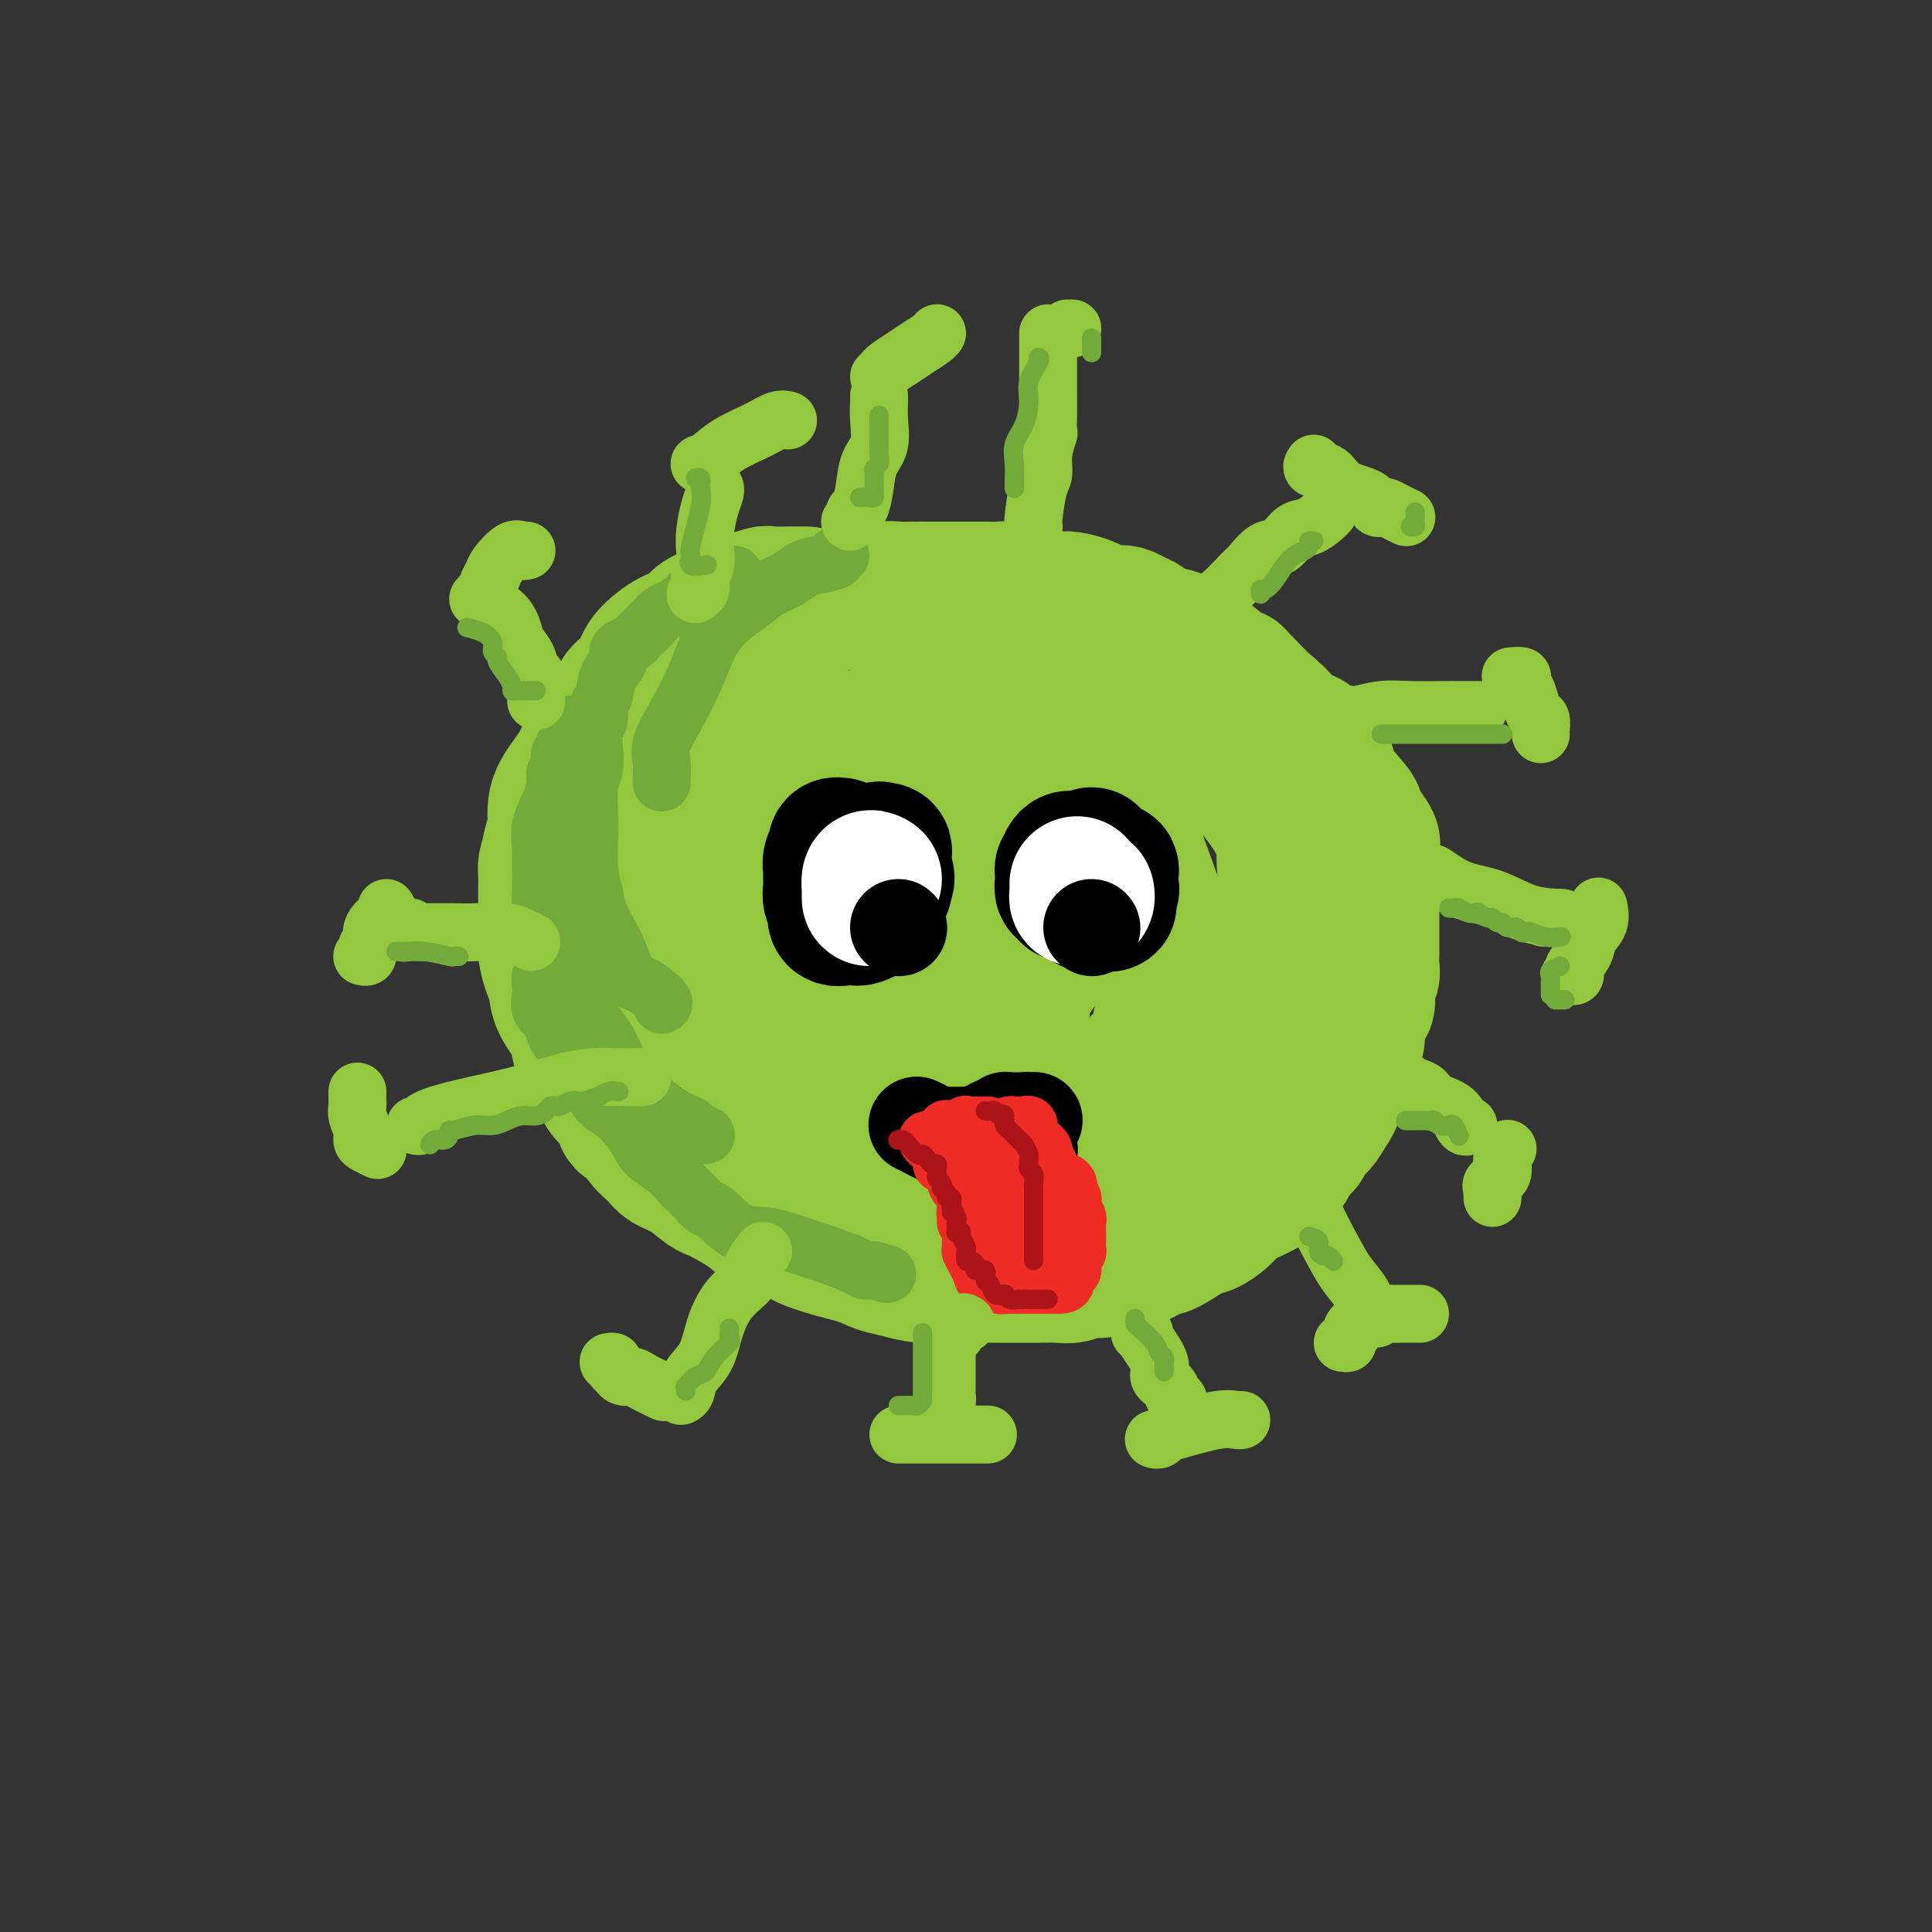 <svg viewBox='0 0 400 400' version='1.1' xmlns='http://www.w3.org/2000/svg' xmlns:xlink='http://www.w3.org/1999/xlink'><rect x="0" y="0" width="400" height="400" fill="#333333" stroke="none"/><g fill='none' stroke='rgb(147,200,62)' stroke-width='28' stroke-linecap='round' stroke-linejoin='round'><path d='M167,123c-0.337,0.000 -0.675,0.000 -1,0c-0.325,-0.000 -0.638,-0.001 -1,0c-0.362,0.001 -0.773,0.004 -1,0c-0.227,-0.004 -0.269,-0.016 -1,0c-0.731,0.016 -2.149,0.060 -3,0c-0.851,-0.060 -1.133,-0.223 -2,0c-0.867,0.223 -2.319,0.833 -3,1c-0.681,0.167 -0.592,-0.110 -1,0c-0.408,0.110 -1.313,0.606 -2,1c-0.687,0.394 -1.157,0.687 -2,1c-0.843,0.313 -2.061,0.645 -3,1c-0.939,0.355 -1.600,0.734 -2,1c-0.400,0.266 -0.539,0.420 -1,1c-0.461,0.580 -1.244,1.587 -2,2c-0.756,0.413 -1.484,0.231 -3,1c-1.516,0.769 -3.819,2.489 -5,4c-1.181,1.511 -1.241,2.813 -2,4c-0.759,1.187 -2.215,2.260 -3,3c-0.785,0.740 -0.897,1.147 -1,2c-0.103,0.853 -0.198,2.153 -1,3c-0.802,0.847 -2.312,1.241 -3,2c-0.688,0.759 -0.555,1.883 -1,3c-0.445,1.117 -1.468,2.227 -2,3c-0.532,0.773 -0.574,1.209 -1,2c-0.426,0.791 -1.238,1.936 -2,3c-0.762,1.064 -1.475,2.048 -2,3c-0.525,0.952 -0.862,1.874 -1,3c-0.138,1.126 -0.076,2.457 0,3c0.076,0.543 0.164,0.298 0,1c-0.164,0.702 -0.582,2.351 -1,4'/><path d='M114,175c-0.536,2.522 -0.876,3.328 -1,4c-0.124,0.672 -0.033,1.210 0,2c0.033,0.790 0.008,1.831 0,3c-0.008,1.169 0.001,2.466 0,4c-0.001,1.534 -0.011,3.305 0,4c0.011,0.695 0.042,0.313 0,1c-0.042,0.687 -0.158,2.445 0,4c0.158,1.555 0.591,2.909 1,4c0.409,1.091 0.795,1.918 1,3c0.205,1.082 0.229,2.417 1,4c0.771,1.583 2.289,3.412 3,5c0.711,1.588 0.614,2.933 1,4c0.386,1.067 1.254,1.856 2,3c0.746,1.144 1.369,2.644 2,4c0.631,1.356 1.270,2.568 2,3c0.730,0.432 1.551,0.083 2,1c0.449,0.917 0.527,3.099 1,4c0.473,0.901 1.339,0.519 2,1c0.661,0.481 1.115,1.824 2,3c0.885,1.176 2.202,2.185 3,3c0.798,0.815 1.079,1.435 2,2c0.921,0.565 2.483,1.074 4,2c1.517,0.926 2.989,2.269 4,3c1.011,0.731 1.562,0.849 2,1c0.438,0.151 0.765,0.333 2,1c1.235,0.667 3.380,1.817 5,3c1.620,1.183 2.716,2.397 4,3c1.284,0.603 2.757,0.595 4,1c1.243,0.405 2.258,1.225 4,2c1.742,0.775 4.212,1.507 6,2c1.788,0.493 2.894,0.746 4,1'/><path d='M177,260c3.729,1.337 4.051,1.679 5,2c0.949,0.321 2.523,0.622 4,1c1.477,0.378 2.856,0.833 5,1c2.144,0.167 5.053,0.045 7,0c1.947,-0.045 2.933,-0.012 4,0c1.067,0.012 2.214,0.004 4,0c1.786,-0.004 4.211,-0.005 6,0c1.789,0.005 2.944,0.016 4,0c1.056,-0.016 2.014,-0.060 3,0c0.986,0.060 1.999,0.225 3,0c1.001,-0.225 1.991,-0.838 3,-1c1.009,-0.162 2.039,0.127 3,0c0.961,-0.127 1.854,-0.672 3,-1c1.146,-0.328 2.547,-0.440 4,-1c1.453,-0.560 2.960,-1.567 4,-2c1.040,-0.433 1.615,-0.290 3,-1c1.385,-0.710 3.580,-2.273 5,-3c1.420,-0.727 2.065,-0.617 3,-1c0.935,-0.383 2.162,-1.257 3,-2c0.838,-0.743 1.289,-1.355 2,-2c0.711,-0.645 1.682,-1.324 3,-2c1.318,-0.676 2.982,-1.350 4,-2c1.018,-0.650 1.390,-1.276 2,-2c0.610,-0.724 1.458,-1.545 2,-2c0.542,-0.455 0.778,-0.544 1,-1c0.222,-0.456 0.430,-1.280 1,-2c0.570,-0.720 1.503,-1.337 2,-2c0.497,-0.663 0.557,-1.371 1,-2c0.443,-0.629 1.269,-1.180 2,-2c0.731,-0.820 1.365,-1.910 2,-3'/><path d='M275,230c2.129,-2.994 0.953,-2.480 1,-3c0.047,-0.520 1.317,-2.075 2,-3c0.683,-0.925 0.779,-1.220 1,-3c0.221,-1.780 0.566,-5.046 1,-6c0.434,-0.954 0.957,0.404 1,0c0.043,-0.404 -0.395,-2.569 0,-4c0.395,-1.431 1.622,-2.128 2,-3c0.378,-0.872 -0.095,-1.920 0,-3c0.095,-1.080 0.758,-2.193 1,-3c0.242,-0.807 0.065,-1.308 0,-2c-0.065,-0.692 -0.017,-1.574 0,-2c0.017,-0.426 0.005,-0.397 0,-1c-0.005,-0.603 -0.001,-1.837 0,-3c0.001,-1.163 0.000,-2.255 0,-3c-0.000,-0.745 0.000,-1.143 0,-2c-0.000,-0.857 -0.000,-2.173 0,-3c0.000,-0.827 0.002,-1.165 0,-2c-0.002,-0.835 -0.007,-2.167 0,-3c0.007,-0.833 0.026,-1.168 0,-2c-0.026,-0.832 -0.098,-2.159 0,-3c0.098,-0.841 0.366,-1.194 0,-2c-0.366,-0.806 -1.364,-2.066 -2,-3c-0.636,-0.934 -0.908,-1.544 -1,-2c-0.092,-0.456 -0.005,-0.759 -1,-2c-0.995,-1.241 -3.073,-3.422 -4,-5c-0.927,-1.578 -0.703,-2.555 -1,-3c-0.297,-0.445 -1.116,-0.360 -2,-1c-0.884,-0.640 -1.835,-2.007 -2,-3c-0.165,-0.993 0.456,-1.614 0,-2c-0.456,-0.386 -1.987,-0.539 -3,-1c-1.013,-0.461 -1.506,-1.231 -2,-2'/><path d='M266,150c-3.173,-4.123 -2.104,-1.432 -2,-1c0.104,0.432 -0.756,-1.397 -1,-2c-0.244,-0.603 0.128,0.020 -1,-1c-1.128,-1.020 -3.758,-3.682 -5,-5c-1.242,-1.318 -1.097,-1.292 -1,-1c0.097,0.292 0.147,0.851 -1,0c-1.147,-0.851 -3.490,-3.110 -5,-4c-1.510,-0.890 -2.186,-0.409 -3,-1c-0.814,-0.591 -1.765,-2.253 -3,-3c-1.235,-0.747 -2.754,-0.579 -4,-1c-1.246,-0.421 -2.219,-1.432 -3,-2c-0.781,-0.568 -1.369,-0.695 -2,-1c-0.631,-0.305 -1.304,-0.790 -2,-1c-0.696,-0.210 -1.414,-0.147 -2,0c-0.586,0.147 -1.041,0.376 -2,0c-0.959,-0.376 -2.422,-1.358 -4,-2c-1.578,-0.642 -3.271,-0.942 -4,-1c-0.729,-0.058 -0.495,0.128 -2,0c-1.505,-0.128 -4.748,-0.570 -7,-1c-2.252,-0.430 -3.512,-0.847 -4,-1c-0.488,-0.153 -0.205,-0.041 -1,0c-0.795,0.041 -2.667,0.011 -4,0c-1.333,-0.011 -2.127,-0.003 -3,0c-0.873,0.003 -1.823,-0.000 -3,0c-1.177,0.000 -2.579,0.004 -4,0c-1.421,-0.004 -2.860,-0.017 -4,0c-1.140,0.017 -1.982,0.065 -3,0c-1.018,-0.065 -2.211,-0.244 -4,0c-1.789,0.244 -4.174,0.912 -5,1c-0.826,0.088 -0.093,-0.403 -1,0c-0.907,0.403 -3.453,1.702 -6,3'/><path d='M170,126c-2.787,0.921 -3.754,1.224 -5,2c-1.246,0.776 -2.772,2.026 -4,3c-1.228,0.974 -2.160,1.671 -4,4c-1.840,2.329 -4.589,6.290 -6,8c-1.411,1.710 -1.483,1.169 -2,2c-0.517,0.831 -1.478,3.033 -2,4c-0.522,0.967 -0.603,0.697 -1,1c-0.397,0.303 -1.108,1.179 -2,3c-0.892,1.821 -1.963,4.589 -3,6c-1.037,1.411 -2.039,1.467 -3,3c-0.961,1.533 -1.879,4.542 -2,6c-0.121,1.458 0.557,1.364 0,3c-0.557,1.636 -2.347,5.003 -3,7c-0.653,1.997 -0.169,2.625 0,4c0.169,1.375 0.021,3.497 0,5c-0.021,1.503 0.084,2.386 0,4c-0.084,1.614 -0.356,3.960 0,6c0.356,2.040 1.342,3.773 2,6c0.658,2.227 0.990,4.946 2,7c1.010,2.054 2.700,3.442 4,5c1.300,1.558 2.211,3.286 4,6c1.789,2.714 4.457,6.412 7,9c2.543,2.588 4.959,4.064 6,5c1.041,0.936 0.705,1.333 3,3c2.295,1.667 7.222,4.604 11,6c3.778,1.396 6.407,1.250 10,2c3.593,0.750 8.151,2.397 12,3c3.849,0.603 6.991,0.162 10,0c3.009,-0.162 5.887,-0.044 8,0c2.113,0.044 3.461,0.012 5,0c1.539,-0.012 3.270,-0.006 5,0'/><path d='M222,249c4.750,-0.030 2.624,-0.105 2,0c-0.624,0.105 0.253,0.389 2,0c1.747,-0.389 4.364,-1.453 8,-3c3.636,-1.547 8.291,-3.577 12,-6c3.709,-2.423 6.471,-5.239 8,-7c1.529,-1.761 1.825,-2.467 3,-4c1.175,-1.533 3.229,-3.893 5,-6c1.771,-2.107 3.259,-3.962 4,-6c0.741,-2.038 0.737,-4.258 1,-6c0.263,-1.742 0.795,-3.005 1,-5c0.205,-1.995 0.085,-4.720 0,-7c-0.085,-2.280 -0.134,-4.114 0,-6c0.134,-1.886 0.453,-3.824 0,-6c-0.453,-2.176 -1.676,-4.589 -2,-7c-0.324,-2.411 0.252,-4.821 -1,-8c-1.252,-3.179 -4.331,-7.129 -6,-9c-1.669,-1.871 -1.927,-1.664 -3,-3c-1.073,-1.336 -2.961,-4.216 -7,-7c-4.039,-2.784 -10.227,-5.473 -14,-7c-3.773,-1.527 -5.129,-1.893 -7,-2c-1.871,-0.107 -4.258,0.044 -6,0c-1.742,-0.044 -2.841,-0.284 -5,0c-2.159,0.284 -5.380,1.090 -8,2c-2.620,0.910 -4.638,1.923 -7,3c-2.362,1.077 -5.066,2.218 -8,4c-2.934,1.782 -6.096,4.204 -8,5c-1.904,0.796 -2.549,-0.032 -4,1c-1.451,1.032 -3.709,3.926 -5,6c-1.291,2.074 -1.617,3.328 -2,4c-0.383,0.672 -0.824,0.764 -1,4c-0.176,3.236 -0.088,9.618 0,16'/><path d='M174,189c-0.276,5.929 0.533,8.752 2,12c1.467,3.248 3.591,6.923 6,10c2.409,3.077 5.104,5.557 9,8c3.896,2.443 8.992,4.849 14,6c5.008,1.151 9.926,1.046 12,1c2.074,-0.046 1.304,-0.033 3,0c1.696,0.033 5.857,0.087 9,-1c3.143,-1.087 5.267,-3.316 7,-5c1.733,-1.684 3.074,-2.823 4,-7c0.926,-4.177 1.435,-11.394 2,-14c0.565,-2.606 1.186,-0.603 0,-4c-1.186,-3.397 -4.178,-12.195 -6,-17c-1.822,-4.805 -2.474,-5.616 -5,-7c-2.526,-1.384 -6.925,-3.342 -10,-4c-3.075,-0.658 -4.826,-0.017 -7,0c-2.174,0.017 -4.769,-0.589 -7,0c-2.231,0.589 -4.096,2.372 -6,5c-1.904,2.628 -3.848,6.102 -5,10c-1.152,3.898 -1.512,8.220 -2,11c-0.488,2.780 -1.103,4.019 0,6c1.103,1.981 3.926,4.706 5,6c1.074,1.294 0.401,1.158 2,1c1.599,-0.158 5.472,-0.338 7,0c1.528,0.338 0.713,1.194 2,0c1.287,-1.194 4.677,-4.438 6,-7c1.323,-2.562 0.578,-4.441 1,-6c0.422,-1.559 2.011,-2.799 3,-5c0.989,-2.201 1.379,-5.363 1,-8c-0.379,-2.637 -1.525,-4.748 -3,-7c-1.475,-2.252 -3.279,-4.643 -6,-6c-2.721,-1.357 -6.361,-1.678 -10,-2'/><path d='M202,165c-3.226,-0.185 -6.290,0.353 -9,0c-2.710,-0.353 -5.064,-1.595 -8,0c-2.936,1.595 -6.453,6.028 -8,10c-1.547,3.972 -1.123,7.484 -1,10c0.123,2.516 -0.056,4.035 0,5c0.056,0.965 0.345,1.376 1,2c0.655,0.624 1.675,1.460 3,2c1.325,0.540 2.957,0.785 4,1c1.043,0.215 1.499,0.400 2,0c0.501,-0.400 1.048,-1.386 2,-3c0.952,-1.614 2.307,-3.855 3,-6c0.693,-2.145 0.722,-4.193 1,-7c0.278,-2.807 0.806,-6.371 1,-9c0.194,-2.629 0.056,-4.323 0,-5c-0.056,-0.677 -0.028,-0.339 0,0'/><path d='M188,153c-1.296,0.055 -2.593,0.109 -5,0c-2.407,-0.109 -5.926,-0.383 -9,0c-3.074,0.383 -5.703,1.422 -8,2c-2.297,0.578 -4.261,0.694 -6,1c-1.739,0.306 -3.254,0.803 -4,1c-0.746,0.197 -0.723,0.093 -1,1c-0.277,0.907 -0.853,2.825 -1,5c-0.147,2.175 0.137,4.606 0,8c-0.137,3.394 -0.693,7.750 -1,12c-0.307,4.250 -0.364,8.394 0,12c0.364,3.606 1.150,6.674 3,11c1.850,4.326 4.763,9.909 7,13c2.237,3.091 3.797,3.691 6,5c2.203,1.309 5.048,3.327 8,4c2.952,0.673 6.010,0.000 9,0c2.990,-0.000 5.911,0.672 9,0c3.089,-0.672 6.344,-2.688 9,-5c2.656,-2.312 4.712,-4.919 6,-8c1.288,-3.081 1.808,-6.637 2,-9c0.192,-2.363 0.055,-3.532 0,-4c-0.055,-0.468 -0.027,-0.234 0,0'/><path d='M182,171c0.368,-0.159 0.737,-0.317 0,0c-0.737,0.317 -2.579,1.111 -4,2c-1.421,0.889 -2.419,1.873 -4,4c-1.581,2.127 -3.744,5.397 -5,8c-1.256,2.603 -1.604,4.540 -2,7c-0.396,2.460 -0.838,5.443 -1,9c-0.162,3.557 -0.044,7.688 0,10c0.044,2.312 0.012,2.803 0,3c-0.012,0.197 -0.006,0.098 0,0'/></g>
<g fill='none' stroke='rgb(115,171,58)' stroke-width='12' stroke-linecap='round' stroke-linejoin='round'><path d='M174,115c-0.524,-0.087 -1.049,-0.175 -1,0c0.049,0.175 0.670,0.612 0,1c-0.670,0.388 -2.633,0.726 -4,1c-1.367,0.274 -2.140,0.484 -3,1c-0.860,0.516 -1.809,1.339 -3,2c-1.191,0.661 -2.625,1.160 -4,2c-1.375,0.840 -2.692,2.022 -4,3c-1.308,0.978 -2.607,1.752 -4,3c-1.393,1.248 -2.881,2.970 -4,5c-1.119,2.030 -1.869,4.368 -3,7c-1.131,2.632 -2.643,5.556 -4,8c-1.357,2.444 -2.560,4.406 -3,6c-0.440,1.594 -0.118,2.819 0,4c0.118,1.181 0.032,2.318 0,3c-0.032,0.682 -0.009,0.909 0,1c0.009,0.091 0.005,0.045 0,0'/><path d='M152,119c-0.438,0.002 -0.877,0.003 -1,0c-0.123,-0.003 0.068,-0.011 0,0c-0.068,0.011 -0.396,0.041 -1,0c-0.604,-0.041 -1.484,-0.152 -2,0c-0.516,0.152 -0.667,0.566 -1,1c-0.333,0.434 -0.847,0.889 -1,1c-0.153,0.111 0.054,-0.121 0,0c-0.054,0.121 -0.371,0.595 -1,1c-0.629,0.405 -1.572,0.741 -2,1c-0.428,0.259 -0.342,0.440 -1,1c-0.658,0.560 -2.060,1.498 -3,2c-0.940,0.502 -1.417,0.568 -2,1c-0.583,0.432 -1.273,1.229 -2,2c-0.727,0.771 -1.491,1.515 -2,2c-0.509,0.485 -0.761,0.710 -1,1c-0.239,0.290 -0.463,0.646 -1,1c-0.537,0.354 -1.386,0.708 -2,1c-0.614,0.292 -0.992,0.524 -1,1c-0.008,0.476 0.353,1.195 0,2c-0.353,0.805 -1.419,1.694 -2,3c-0.581,1.306 -0.678,3.027 -1,4c-0.322,0.973 -0.870,1.198 -1,2c-0.130,0.802 0.158,2.183 0,3c-0.158,0.817 -0.760,1.071 -1,2c-0.240,0.929 -0.117,2.532 0,4c0.117,1.468 0.227,2.800 0,4c-0.227,1.200 -0.790,2.266 -1,4c-0.210,1.734 -0.067,4.135 0,6c0.067,1.865 0.056,3.194 0,5c-0.056,1.806 -0.159,4.087 0,6c0.159,1.913 0.579,3.456 1,5'/><path d='M123,185c0.910,5.264 2.685,7.425 4,10c1.315,2.575 2.170,5.566 3,7c0.830,1.434 1.635,1.312 3,2c1.365,0.688 3.291,2.185 4,3c0.709,0.815 0.203,0.947 0,1c-0.203,0.053 -0.101,0.026 0,0'/><path d='M118,150c0.008,0.190 0.016,0.379 0,1c-0.016,0.621 -0.056,1.673 0,2c0.056,0.327 0.207,-0.072 0,0c-0.207,0.072 -0.774,0.614 -1,1c-0.226,0.386 -0.112,0.614 0,1c0.112,0.386 0.222,0.929 0,1c-0.222,0.071 -0.777,-0.330 -1,0c-0.223,0.330 -0.114,1.392 0,2c0.114,0.608 0.233,0.762 0,1c-0.233,0.238 -0.819,0.558 -1,1c-0.181,0.442 0.043,1.005 0,2c-0.043,0.995 -0.351,2.421 -1,4c-0.649,1.579 -1.638,3.309 -2,5c-0.362,1.691 -0.097,3.341 0,4c0.097,0.659 0.025,0.325 0,1c-0.025,0.675 -0.004,2.358 0,3c0.004,0.642 -0.011,0.243 0,1c0.011,0.757 0.047,2.669 0,4c-0.047,1.331 -0.178,2.082 0,3c0.178,0.918 0.663,2.002 1,3c0.337,0.998 0.524,1.909 1,3c0.476,1.091 1.241,2.363 2,4c0.759,1.637 1.512,3.639 2,5c0.488,1.361 0.710,2.080 1,3c0.290,0.920 0.646,2.042 2,4c1.354,1.958 3.705,4.751 5,7c1.295,2.249 1.533,3.953 3,6c1.467,2.047 4.164,4.436 6,6c1.836,1.564 2.810,2.304 4,3c1.190,0.696 2.595,1.348 4,2'/><path d='M143,233c2.560,2.155 1.958,2.042 2,2c0.042,-0.042 0.726,-0.012 1,0c0.274,0.012 0.137,0.006 0,0'/><path d='M113,197c0.008,-0.065 0.016,-0.130 0,0c-0.016,0.130 -0.056,0.457 0,1c0.056,0.543 0.209,1.304 0,2c-0.209,0.696 -0.781,1.326 -1,2c-0.219,0.674 -0.084,1.391 0,2c0.084,0.609 0.119,1.110 0,2c-0.119,0.890 -0.390,2.171 0,3c0.390,0.829 1.442,1.207 2,2c0.558,0.793 0.623,2.001 1,3c0.377,0.999 1.065,1.787 2,3c0.935,1.213 2.117,2.849 3,4c0.883,1.151 1.467,1.816 2,3c0.533,1.184 1.017,2.886 2,4c0.983,1.114 2.467,1.640 4,3c1.533,1.360 3.117,3.554 4,5c0.883,1.446 1.065,2.144 2,3c0.935,0.856 2.621,1.869 4,3c1.379,1.131 2.450,2.380 3,3c0.550,0.620 0.578,0.611 1,1c0.422,0.389 1.236,1.174 2,2c0.764,0.826 1.476,1.691 2,2c0.524,0.309 0.859,0.060 2,1c1.141,0.940 3.090,3.067 5,4c1.910,0.933 3.783,0.670 6,1c2.217,0.330 4.779,1.251 7,2c2.221,0.749 4.101,1.325 6,2c1.899,0.675 3.818,1.449 5,2c1.182,0.551 1.626,0.879 2,1c0.374,0.121 0.678,0.035 1,0c0.322,-0.035 0.661,-0.017 1,0'/><path d='M181,263c4.667,1.333 2.333,0.667 0,0'/></g>
<g fill='none' stroke='rgb(0,0,0)' stroke-width='28' stroke-linecap='round' stroke-linejoin='round'><path d='M174,175c-0.453,-0.067 -0.906,-0.134 -1,0c-0.094,0.134 0.171,0.470 0,1c-0.171,0.530 -0.778,1.255 -1,2c-0.222,0.745 -0.060,1.510 0,2c0.060,0.490 0.016,0.704 0,1c-0.016,0.296 -0.006,0.674 0,1c0.006,0.326 0.006,0.601 0,1c-0.006,0.399 -0.017,0.924 0,1c0.017,0.076 0.064,-0.295 0,0c-0.064,0.295 -0.239,1.256 0,2c0.239,0.744 0.890,1.271 1,2c0.110,0.729 -0.322,1.660 0,2c0.322,0.340 1.400,0.088 2,0c0.600,-0.088 0.724,-0.012 1,0c0.276,0.012 0.705,-0.038 1,0c0.295,0.038 0.456,0.166 1,0c0.544,-0.166 1.470,-0.627 2,-1c0.530,-0.373 0.664,-0.660 1,-1c0.336,-0.340 0.875,-0.735 1,-1c0.125,-0.265 -0.162,-0.401 0,-1c0.162,-0.599 0.774,-1.661 1,-2c0.226,-0.339 0.064,0.046 0,0c-0.064,-0.046 -0.032,-0.523 0,-1'/><path d='M183,183c1.238,-1.484 0.333,-1.694 0,-2c-0.333,-0.306 -0.093,-0.708 0,-1c0.093,-0.292 0.040,-0.472 0,-1c-0.040,-0.528 -0.067,-1.402 0,-2c0.067,-0.598 0.228,-0.920 0,-1c-0.228,-0.080 -0.845,0.082 -1,0c-0.155,-0.082 0.150,-0.407 0,0c-0.150,0.407 -0.757,1.545 -1,2c-0.243,0.455 -0.121,0.228 0,0'/><path d='M222,178c-0.309,-0.241 -0.618,-0.482 -1,0c-0.382,0.482 -0.835,1.688 -1,2c-0.165,0.312 -0.040,-0.271 0,0c0.040,0.271 -0.004,1.397 0,2c0.004,0.603 0.057,0.684 0,1c-0.057,0.316 -0.222,0.868 0,1c0.222,0.132 0.833,-0.157 1,0c0.167,0.157 -0.109,0.759 0,1c0.109,0.241 0.602,0.121 1,0c0.398,-0.121 0.699,-0.243 1,0c0.301,0.243 0.602,0.850 1,1c0.398,0.150 0.894,-0.156 1,0c0.106,0.156 -0.179,0.774 0,1c0.179,0.226 0.821,0.061 1,0c0.179,-0.061 -0.107,-0.016 0,0c0.107,0.016 0.606,0.004 1,0c0.394,-0.004 0.684,-0.001 1,0c0.316,0.001 0.658,0.001 1,0'/><path d='M229,187c1.332,0.526 0.162,-0.160 0,-1c-0.162,-0.840 0.686,-1.833 1,-2c0.314,-0.167 0.096,0.491 0,0c-0.096,-0.491 -0.068,-2.132 0,-3c0.068,-0.868 0.176,-0.964 0,-1c-0.176,-0.036 -0.634,-0.013 -1,0c-0.366,0.013 -0.638,0.015 -1,0c-0.362,-0.015 -0.815,-0.046 -1,0c-0.185,0.046 -0.102,0.170 0,0c0.102,-0.170 0.223,-0.634 0,-1c-0.223,-0.366 -0.792,-0.634 -1,-1c-0.208,-0.366 -0.056,-0.829 0,-1c0.056,-0.171 0.016,-0.049 0,0c-0.016,0.049 -0.008,0.024 0,0'/></g>
<g fill='none' stroke='rgb(255,255,255)' stroke-width='28' stroke-linecap='round' stroke-linejoin='round'><path d='M181,182c-0.423,-0.232 -0.845,-0.465 -1,0c-0.155,0.465 -0.041,1.627 0,2c0.041,0.373 0.011,-0.044 0,0c-0.011,0.044 -0.003,0.550 0,1c0.003,0.450 0.001,0.843 0,1c-0.001,0.157 -0.000,0.079 0,0'/><path d='M223,183c-0.006,0.339 -0.012,0.679 0,1c0.012,0.321 0.042,0.625 0,1c-0.042,0.375 -0.155,0.821 0,1c0.155,0.179 0.577,0.089 1,0'/><path d='M224,186c0.381,0.524 0.833,0.333 1,0c0.167,-0.333 0.048,-0.810 0,-1c-0.048,-0.190 -0.024,-0.095 0,0'/></g>
<g fill='none' stroke='rgb(0,0,0)' stroke-width='20' stroke-linecap='round' stroke-linejoin='round'><path d='M186,192c0.000,0.000 0.100,0.100 0.1,0.1'/><path d='M226,192c0.000,0.000 0.100,0.100 0.1,0.1'/><path d='M190,233c-0.173,-0.083 -0.346,-0.166 0,0c0.346,0.166 1.210,0.580 2,1c0.790,0.420 1.507,0.845 2,1c0.493,0.155 0.762,0.041 1,0c0.238,-0.041 0.443,-0.010 1,0c0.557,0.010 1.465,-0.000 2,0c0.535,0.000 0.696,0.010 1,0c0.304,-0.010 0.749,-0.042 1,0c0.251,0.042 0.306,0.156 1,0c0.694,-0.156 2.028,-0.581 3,-1c0.972,-0.419 1.584,-0.830 2,-1c0.416,-0.170 0.636,-0.098 1,0c0.364,0.098 0.871,0.222 1,0c0.129,-0.222 -0.120,-0.792 0,-1c0.120,-0.208 0.610,-0.056 1,0c0.390,0.056 0.682,0.015 1,0c0.318,-0.015 0.662,-0.004 1,0c0.338,0.004 0.669,0.002 1,0'/><path d='M212,232c3.630,-0.141 1.705,0.008 1,0c-0.705,-0.008 -0.189,-0.171 0,0c0.189,0.171 0.050,0.676 0,1c-0.050,0.324 -0.012,0.465 0,1c0.012,0.535 -0.003,1.463 0,2c0.003,0.537 0.022,0.684 0,1c-0.022,0.316 -0.086,0.803 0,1c0.086,0.197 0.321,0.105 0,0c-0.321,-0.105 -1.199,-0.224 -2,0c-0.801,0.224 -1.524,0.792 -2,1c-0.476,0.208 -0.705,0.056 -1,0c-0.295,-0.056 -0.656,-0.015 -1,0c-0.344,0.015 -0.669,0.004 -1,0c-0.331,-0.004 -0.666,-0.001 -1,0c-0.334,0.001 -0.667,0.001 -1,0'/><path d='M204,239c-1.507,0.215 -1.775,0.254 -2,0c-0.225,-0.254 -0.407,-0.799 -1,-1c-0.593,-0.201 -1.598,-0.057 -2,0c-0.402,0.057 -0.201,0.029 0,0'/></g>
<g fill='none' stroke='rgb(238,43,36)' stroke-width='12' stroke-linecap='round' stroke-linejoin='round'><path d='M192,236c0.340,0.446 0.680,0.893 1,1c0.320,0.107 0.621,-0.124 1,0c0.379,0.124 0.835,0.605 1,1c0.165,0.395 0.038,0.705 0,1c-0.038,0.295 0.014,0.575 0,1c-0.014,0.425 -0.092,0.993 0,1c0.092,0.007 0.354,-0.549 1,0c0.646,0.549 1.676,2.203 2,3c0.324,0.797 -0.057,0.737 0,1c0.057,0.263 0.551,0.848 1,1c0.449,0.152 0.852,-0.131 1,0c0.148,0.131 0.040,0.674 0,1c-0.040,0.326 -0.011,0.434 0,1c0.011,0.566 0.003,1.590 0,2c-0.003,0.410 -0.002,0.205 0,0'/><path d='M200,250c1.233,2.344 0.316,1.206 0,1c-0.316,-0.206 -0.032,0.522 0,1c0.032,0.478 -0.188,0.705 0,1c0.188,0.295 0.782,0.656 1,1c0.218,0.344 0.059,0.671 0,1c-0.059,0.329 -0.016,0.661 0,1c0.016,0.339 0.007,0.685 0,1c-0.007,0.315 -0.013,0.597 0,1c0.013,0.403 0.044,0.925 0,1c-0.044,0.075 -0.163,-0.296 0,0c0.163,0.296 0.607,1.260 1,2c0.393,0.740 0.736,1.256 1,2c0.264,0.744 0.450,1.716 1,2c0.550,0.284 1.465,-0.120 2,0c0.535,0.120 0.692,0.764 1,1c0.308,0.236 0.769,0.063 1,0c0.231,-0.063 0.233,-0.017 1,0c0.767,0.017 2.300,0.005 3,0c0.700,-0.005 0.569,-0.001 1,0c0.431,0.001 1.425,0.000 2,0c0.575,-0.000 0.731,-0.000 1,0c0.269,0.000 0.649,0.000 1,0c0.351,-0.000 0.672,-0.000 1,0c0.328,0.000 0.664,0.000 1,0'/><path d='M219,266c2.657,0.075 1.300,-1.238 1,-2c-0.300,-0.762 0.456,-0.974 1,-1c0.544,-0.026 0.877,0.134 1,0c0.123,-0.134 0.037,-0.562 0,-1c-0.037,-0.438 -0.024,-0.886 0,-1c0.024,-0.114 0.059,0.106 0,0c-0.059,-0.106 -0.212,-0.539 0,-1c0.212,-0.461 0.789,-0.950 1,-1c0.211,-0.050 0.057,0.337 0,0c-0.057,-0.337 -0.015,-1.400 0,-2c0.015,-0.600 0.005,-0.738 0,-1c-0.005,-0.262 -0.005,-0.647 0,-1c0.005,-0.353 0.015,-0.673 0,-1c-0.015,-0.327 -0.057,-0.661 0,-1c0.057,-0.339 0.211,-0.682 0,-1c-0.211,-0.318 -0.788,-0.610 -1,-1c-0.212,-0.390 -0.061,-0.878 0,-1c0.061,-0.122 0.030,0.121 0,0c-0.030,-0.121 -0.061,-0.606 0,-1c0.061,-0.394 0.214,-0.697 0,-1c-0.214,-0.303 -0.796,-0.606 -1,-1c-0.204,-0.394 -0.029,-0.879 0,-1c0.029,-0.121 -0.087,0.123 0,0c0.087,-0.123 0.377,-0.611 0,-1c-0.377,-0.389 -1.421,-0.679 -2,-1c-0.579,-0.321 -0.694,-0.675 -1,-1c-0.306,-0.325 -0.804,-0.623 -1,-1c-0.196,-0.377 -0.091,-0.832 0,-1c0.091,-0.168 0.169,-0.048 0,0c-0.169,0.048 -0.584,0.024 -1,0'/><path d='M216,241c-0.769,-0.796 -0.190,-0.786 0,-1c0.190,-0.214 -0.009,-0.651 0,-1c0.009,-0.349 0.228,-0.609 0,-1c-0.228,-0.391 -0.901,-0.914 -1,-1c-0.099,-0.086 0.377,0.264 0,0c-0.377,-0.264 -1.606,-1.142 -2,-2c-0.394,-0.858 0.048,-1.695 0,-2c-0.048,-0.305 -0.587,-0.079 -1,0c-0.413,0.079 -0.699,0.010 -1,0c-0.301,-0.010 -0.617,0.039 -1,0c-0.383,-0.039 -0.835,-0.166 -1,0c-0.165,0.166 -0.044,0.626 0,1c0.044,0.374 0.012,0.662 0,1c-0.012,0.338 -0.004,0.725 0,1c0.004,0.275 0.004,0.439 0,1c-0.004,0.561 -0.012,1.518 0,2c0.012,0.482 0.044,0.490 0,1c-0.044,0.510 -0.166,1.522 0,2c0.166,0.478 0.619,0.422 1,1c0.381,0.578 0.691,1.789 1,3'/><path d='M211,246c0.453,2.340 1.585,1.692 2,2c0.415,0.308 0.111,1.574 0,2c-0.111,0.426 -0.030,0.012 0,0c0.030,-0.012 0.008,0.378 0,1c-0.008,0.622 -0.001,1.476 0,2c0.001,0.524 -0.003,0.717 0,1c0.003,0.283 0.013,0.654 0,1c-0.013,0.346 -0.048,0.667 0,1c0.048,0.333 0.181,0.678 0,1c-0.181,0.322 -0.675,0.620 -1,1c-0.325,0.380 -0.480,0.841 -1,1c-0.520,0.159 -1.406,0.016 -2,0c-0.594,-0.016 -0.895,0.094 -1,0c-0.105,-0.094 -0.014,-0.392 0,-1c0.014,-0.608 -0.049,-1.525 0,-2c0.049,-0.475 0.209,-0.509 0,-1c-0.209,-0.491 -0.788,-1.440 -1,-2c-0.212,-0.560 -0.057,-0.730 0,-1c0.057,-0.270 0.015,-0.639 0,-1c-0.015,-0.361 -0.004,-0.712 0,-1c0.004,-0.288 0.001,-0.511 0,-1c-0.001,-0.489 -0.001,-1.245 0,-2'/><path d='M207,247c-0.091,-2.113 0.182,-1.397 0,-1c-0.182,0.397 -0.819,0.475 -1,0c-0.181,-0.475 0.095,-1.505 0,-2c-0.095,-0.495 -0.562,-0.457 -1,-1c-0.438,-0.543 -0.849,-1.666 -1,-2c-0.151,-0.334 -0.044,0.122 0,0c0.044,-0.122 0.023,-0.821 0,-1c-0.023,-0.179 -0.047,0.163 0,0c0.047,-0.163 0.167,-0.832 0,-1c-0.167,-0.168 -0.621,0.166 -1,0c-0.379,-0.166 -0.683,-0.832 -1,-1c-0.317,-0.168 -0.646,0.162 -1,0c-0.354,-0.162 -0.734,-0.817 -1,-1c-0.266,-0.183 -0.418,0.104 -1,0c-0.582,-0.104 -1.595,-0.601 -2,-1c-0.405,-0.399 -0.203,-0.699 0,-1'/><path d='M197,235c-1.746,-2.022 -1.113,-1.078 0,-1c1.113,0.078 2.704,-0.711 3,-1c0.296,-0.289 -0.704,-0.077 0,0c0.704,0.077 3.113,0.021 4,0c0.887,-0.021 0.254,-0.006 0,0c-0.254,0.006 -0.127,0.003 0,0'/></g>
<g fill='none' stroke='rgb(173,20,25)' stroke-width='4' stroke-linecap='round' stroke-linejoin='round'><path d='M186,236c-0.079,0.035 -0.158,0.070 0,0c0.158,-0.070 0.553,-0.244 1,0c0.447,0.244 0.946,0.905 1,1c0.054,0.095 -0.337,-0.377 0,0c0.337,0.377 1.400,1.603 2,2c0.600,0.397 0.735,-0.034 1,0c0.265,0.034 0.660,0.534 1,1c0.340,0.466 0.626,0.898 1,1c0.374,0.102 0.836,-0.128 1,0c0.164,0.128 0.030,0.613 0,1c-0.030,0.387 0.043,0.677 0,1c-0.043,0.323 -0.204,0.677 0,1c0.204,0.323 0.772,0.613 1,1c0.228,0.387 0.118,0.872 0,1c-0.118,0.128 -0.242,-0.102 0,0c0.242,0.102 0.849,0.536 1,1c0.151,0.464 -0.155,0.960 0,1c0.155,0.040 0.773,-0.374 1,0c0.227,0.374 0.065,1.535 0,2c-0.065,0.465 -0.032,0.232 0,0'/><path d='M197,250c1.641,2.339 0.242,1.187 0,1c-0.242,-0.187 0.671,0.590 1,1c0.329,0.410 0.073,0.452 0,1c-0.073,0.548 0.037,1.603 0,2c-0.037,0.397 -0.220,0.135 0,0c0.220,-0.135 0.844,-0.143 1,0c0.156,0.143 -0.155,0.438 0,1c0.155,0.562 0.776,1.390 1,2c0.224,0.610 0.050,1.003 0,1c-0.050,-0.003 0.023,-0.403 0,0c-0.023,0.403 -0.142,1.609 0,2c0.142,0.391 0.545,-0.032 1,0c0.455,0.032 0.962,0.518 1,1c0.038,0.482 -0.395,0.960 0,1c0.395,0.040 1.616,-0.357 2,0c0.384,0.357 -0.069,1.469 0,2c0.069,0.531 0.659,0.481 1,1c0.341,0.519 0.433,1.607 1,2c0.567,0.393 1.608,0.092 2,0c0.392,-0.092 0.136,0.027 0,0c-0.136,-0.027 -0.152,-0.200 0,0c0.152,0.200 0.472,0.771 1,1c0.528,0.229 1.264,0.114 2,0'/><path d='M211,269c0.936,0.155 0.776,0.041 1,0c0.224,-0.041 0.833,-0.011 1,0c0.167,0.011 -0.109,0.003 0,0c0.109,-0.003 0.604,-0.001 1,0c0.396,0.001 0.694,0.000 1,0c0.306,-0.000 0.621,-0.000 1,0c0.379,0.000 0.823,0.000 1,0c0.177,-0.000 0.089,-0.000 0,0'/><path d='M214,261c0.000,-0.333 0.000,-0.666 0,-1c-0.000,-0.334 -0.000,-0.668 0,-1c0.000,-0.332 0.000,-0.663 0,-1c-0.000,-0.337 -0.000,-0.682 0,-1c0.000,-0.318 0.000,-0.610 0,-1c-0.000,-0.390 -0.000,-0.878 0,-1c0.000,-0.122 0.000,0.122 0,0c-0.000,-0.122 -0.000,-0.612 0,-1c0.000,-0.388 0.000,-0.676 0,-1c-0.000,-0.324 -0.000,-0.686 0,-1c0.000,-0.314 0.000,-0.581 0,-1c-0.000,-0.419 -0.000,-0.990 0,-1c0.000,-0.010 0.001,0.541 0,0c-0.001,-0.541 -0.004,-2.172 0,-3c0.004,-0.828 0.015,-0.852 0,-1c-0.015,-0.148 -0.057,-0.421 0,-1c0.057,-0.579 0.212,-1.463 0,-2c-0.212,-0.537 -0.792,-0.725 -1,-1c-0.208,-0.275 -0.045,-0.637 0,-1c0.045,-0.363 -0.030,-0.727 0,-1c0.030,-0.273 0.163,-0.454 0,-1c-0.163,-0.546 -0.622,-1.456 -1,-2c-0.378,-0.544 -0.676,-0.723 -1,-1c-0.324,-0.277 -0.674,-0.652 -1,-1c-0.326,-0.348 -0.626,-0.671 -1,-1c-0.374,-0.329 -0.821,-0.666 -1,-1c-0.179,-0.334 -0.089,-0.667 0,-1'/><path d='M208,232c-0.881,-1.944 -0.082,-1.306 0,-1c0.082,0.306 -0.553,0.278 -1,0c-0.447,-0.278 -0.708,-0.806 -1,-1c-0.292,-0.194 -0.617,-0.052 -1,0c-0.383,0.052 -0.824,0.015 -1,0c-0.176,-0.015 -0.088,-0.007 0,0'/></g>
<g fill='none' stroke='rgb(147,200,62)' stroke-width='12' stroke-linecap='round' stroke-linejoin='round'><path d='M214,114c-0.000,-0.650 -0.001,-1.301 0,-2c0.001,-0.699 0.003,-1.448 0,-2c-0.003,-0.552 -0.011,-0.909 0,-1c0.011,-0.091 0.040,0.084 0,0c-0.040,-0.084 -0.151,-0.426 0,-2c0.151,-1.574 0.562,-4.380 1,-6c0.438,-1.620 0.902,-2.055 1,-3c0.098,-0.945 -0.170,-2.401 0,-4c0.170,-1.599 0.778,-3.340 1,-4c0.222,-0.660 0.060,-0.237 0,-1c-0.060,-0.763 -0.016,-2.712 0,-4c0.016,-1.288 0.004,-1.914 0,-3c-0.004,-1.086 -0.001,-2.631 0,-4c0.001,-1.369 0.000,-2.563 0,-4c-0.000,-1.437 -0.000,-3.118 0,-4c0.000,-0.882 0.000,-0.966 0,-1c-0.000,-0.034 -0.000,-0.017 0,0'/><path d='M247,127c0.401,0.052 0.802,0.104 1,0c0.198,-0.104 0.191,-0.365 1,-1c0.809,-0.635 2.432,-1.646 4,-3c1.568,-1.354 3.080,-3.053 4,-4c0.920,-0.947 1.246,-1.142 2,-2c0.754,-0.858 1.935,-2.380 3,-3c1.065,-0.620 2.012,-0.338 3,-1c0.988,-0.662 2.016,-2.269 3,-3c0.984,-0.731 1.924,-0.588 3,-1c1.076,-0.412 2.290,-1.380 3,-2c0.710,-0.620 0.917,-0.891 1,-1c0.083,-0.109 0.041,-0.054 0,0'/><path d='M273,150c0.279,-0.455 0.558,-0.910 1,-1c0.442,-0.090 1.045,0.186 2,0c0.955,-0.186 2.260,-0.835 3,-1c0.740,-0.165 0.915,0.152 2,0c1.085,-0.152 3.079,-0.773 5,-1c1.921,-0.227 3.769,-0.061 6,0c2.231,0.061 4.845,0.016 7,0c2.155,-0.016 3.849,-0.004 5,0c1.151,0.004 1.757,0.001 2,0c0.243,-0.001 0.121,-0.001 0,0'/><path d='M294,180c0.839,0.503 1.678,1.007 2,1c0.322,-0.007 0.128,-0.524 1,0c0.872,0.524 2.811,2.088 5,3c2.189,0.912 4.628,1.173 7,2c2.372,0.827 4.677,2.222 7,3c2.323,0.778 4.664,0.941 6,1c1.336,0.059 1.667,0.016 1,0c-0.667,-0.016 -2.334,-0.005 -3,0c-0.666,0.005 -0.333,0.002 0,0'/><path d='M285,213c-0.015,0.360 -0.030,0.720 0,1c0.030,0.280 0.106,0.481 0,1c-0.106,0.519 -0.394,1.357 0,2c0.394,0.643 1.470,1.090 2,2c0.530,0.910 0.513,2.285 1,3c0.487,0.715 1.479,0.772 2,1c0.521,0.228 0.570,0.626 1,1c0.430,0.374 1.242,0.724 2,1c0.758,0.276 1.461,0.477 2,1c0.539,0.523 0.915,1.370 2,2c1.085,0.630 2.878,1.045 4,2c1.122,0.955 1.571,2.449 2,3c0.429,0.551 0.837,0.157 1,0c0.163,-0.157 0.082,-0.079 0,0'/><path d='M269,241c0.022,0.359 0.045,0.717 0,1c-0.045,0.283 -0.157,0.490 0,1c0.157,0.510 0.583,1.321 1,2c0.417,0.679 0.826,1.224 1,2c0.174,0.776 0.113,1.784 1,4c0.887,2.216 2.721,5.641 4,8c1.279,2.359 2.003,3.651 3,5c0.997,1.349 2.267,2.753 3,4c0.733,1.247 0.928,2.336 1,3c0.072,0.664 0.021,0.904 0,1c-0.021,0.096 -0.010,0.048 0,0'/><path d='M158,259c-0.832,1.012 -1.664,2.024 -2,3c-0.336,0.976 -0.178,1.916 -1,3c-0.822,1.084 -2.626,2.311 -4,4c-1.374,1.689 -2.319,3.840 -3,6c-0.681,2.160 -1.097,4.330 -2,6c-0.903,1.670 -2.294,2.839 -3,4c-0.706,1.161 -0.729,2.312 -1,3c-0.271,0.688 -0.792,0.911 -1,1c-0.208,0.089 -0.104,0.045 0,0'/><path d='M200,274c-0.332,-0.221 -0.663,-0.442 -1,0c-0.337,0.442 -0.679,1.546 -1,2c-0.321,0.454 -0.622,0.257 -1,0c-0.378,-0.257 -0.833,-0.576 -1,0c-0.167,0.576 -0.045,2.046 0,3c0.045,0.954 0.012,1.393 0,2c-0.012,0.607 -0.002,1.382 0,2c0.002,0.618 -0.003,1.080 0,2c0.003,0.920 0.015,2.299 0,3c-0.015,0.701 -0.055,0.724 0,1c0.055,0.276 0.207,0.805 0,1c-0.207,0.195 -0.773,0.056 -1,0c-0.227,-0.056 -0.113,-0.028 0,0'/><path d='M133,223c-0.370,0.001 -0.739,0.002 -1,0c-0.261,-0.002 -0.413,-0.009 -1,0c-0.587,0.009 -1.608,0.032 -3,0c-1.392,-0.032 -3.154,-0.118 -5,0c-1.846,0.118 -3.776,0.442 -6,1c-2.224,0.558 -4.743,1.351 -7,2c-2.257,0.649 -4.251,1.155 -8,2c-3.749,0.845 -9.252,2.031 -12,3c-2.748,0.969 -2.740,1.722 -3,2c-0.260,0.278 -0.789,0.079 -1,0c-0.211,-0.079 -0.106,-0.040 0,0'/><path d='M110,195c-1.584,-0.845 -3.168,-1.691 -5,-2c-1.832,-0.309 -3.913,-0.082 -6,0c-2.087,0.082 -4.182,0.018 -6,0c-1.818,-0.018 -3.359,0.009 -5,0c-1.641,-0.009 -3.382,-0.055 -4,0c-0.618,0.055 -0.114,0.211 0,0c0.114,-0.211 -0.162,-0.787 0,-1c0.162,-0.213 0.760,-0.061 1,0c0.240,0.061 0.120,0.030 0,0'/><path d='M111,145c0.007,0.138 0.014,0.277 0,0c-0.014,-0.277 -0.049,-0.969 0,-2c0.049,-1.031 0.183,-2.400 0,-3c-0.183,-0.600 -0.681,-0.430 -1,-1c-0.319,-0.570 -0.457,-1.879 -1,-3c-0.543,-1.121 -1.490,-2.055 -2,-3c-0.510,-0.945 -0.581,-1.899 -1,-3c-0.419,-1.101 -1.184,-2.347 -2,-3c-0.816,-0.653 -1.681,-0.714 -2,-1c-0.319,-0.286 -0.091,-0.796 0,-1c0.091,-0.204 0.046,-0.102 0,0'/><path d='M144,123c0.425,-0.335 0.850,-0.669 1,-1c0.150,-0.331 0.026,-0.657 0,-1c-0.026,-0.343 0.045,-0.701 0,-1c-0.045,-0.299 -0.205,-0.537 0,-1c0.205,-0.463 0.777,-1.150 1,-2c0.223,-0.850 0.098,-1.864 0,-3c-0.098,-1.136 -0.170,-2.396 0,-4c0.170,-1.604 0.582,-3.554 1,-5c0.418,-1.446 0.843,-2.389 1,-3c0.157,-0.611 0.045,-0.889 0,-1c-0.045,-0.111 -0.022,-0.056 0,0'/><path d='M176,108c0.446,-0.316 0.892,-0.633 1,-1c0.108,-0.367 -0.121,-0.785 0,-1c0.121,-0.215 0.593,-0.227 1,-1c0.407,-0.773 0.750,-2.309 1,-4c0.250,-1.691 0.407,-3.539 1,-5c0.593,-1.461 1.623,-2.535 2,-4c0.377,-1.465 0.101,-3.320 0,-5c-0.101,-1.680 -0.027,-3.183 0,-4c0.027,-0.817 0.008,-0.948 0,-1c-0.008,-0.052 -0.004,-0.026 0,0'/><path d='M145,96c-0.146,0.042 -0.293,0.085 0,0c0.293,-0.085 1.024,-0.296 2,-1c0.976,-0.704 2.195,-1.901 4,-3c1.805,-1.099 4.195,-2.099 6,-3c1.805,-0.901 3.024,-1.704 4,-2c0.976,-0.296 1.707,-0.085 2,0c0.293,0.085 0.146,0.042 0,0'/><path d='M182,78c0.382,-0.358 0.764,-0.715 1,-1c0.236,-0.285 0.326,-0.497 1,-1c0.674,-0.503 1.932,-1.298 3,-2c1.068,-0.702 1.946,-1.312 3,-2c1.054,-0.688 2.284,-1.454 3,-2c0.716,-0.546 0.919,-0.870 1,-1c0.081,-0.130 0.041,-0.065 0,0'/><path d='M221,68c0.417,0.000 0.833,0.000 1,0c0.167,0.000 0.083,0.000 0,0'/><path d='M272,96c-0.285,0.389 -0.571,0.777 0,1c0.571,0.223 1.998,0.280 3,1c1.002,0.720 1.577,2.101 3,3c1.423,0.899 3.693,1.315 5,2c1.307,0.685 1.650,1.637 2,2c0.350,0.363 0.707,0.136 1,0c0.293,-0.136 0.522,-0.181 1,0c0.478,0.181 1.206,0.587 2,1c0.794,0.413 1.656,0.832 2,1c0.344,0.168 0.172,0.084 0,0'/><path d='M109,114c-0.281,0.079 -0.563,0.157 -1,0c-0.437,-0.157 -1.030,-0.551 -2,0c-0.970,0.551 -2.316,2.047 -3,3c-0.684,0.953 -0.705,1.365 -1,2c-0.295,0.635 -0.863,1.494 -1,2c-0.137,0.506 0.156,0.657 0,1c-0.156,0.343 -0.760,0.876 -1,1c-0.240,0.124 -0.116,-0.163 0,0c0.116,0.163 0.224,0.775 0,1c-0.224,0.225 -0.778,0.064 -1,0c-0.222,-0.064 -0.111,-0.032 0,0'/><path d='M80,188c0.194,0.242 0.388,0.484 0,1c-0.388,0.516 -1.358,1.305 -2,2c-0.642,0.695 -0.957,1.295 -1,2c-0.043,0.705 0.186,1.513 0,2c-0.186,0.487 -0.785,0.652 -1,1c-0.215,0.348 -0.044,0.878 0,1c0.044,0.122 -0.040,-0.163 0,0c0.040,0.163 0.203,0.775 0,1c-0.203,0.225 -0.772,0.064 -1,0c-0.228,-0.064 -0.114,-0.032 0,0'/><path d='M74,226c0.002,0.329 0.005,0.658 0,1c-0.005,0.342 -0.016,0.697 0,1c0.016,0.303 0.059,0.553 0,1c-0.059,0.447 -0.219,1.090 0,2c0.219,0.910 0.815,2.086 1,3c0.185,0.914 -0.043,1.564 0,2c0.043,0.436 0.358,0.656 1,1c0.642,0.344 1.612,0.813 2,1c0.388,0.187 0.194,0.094 0,0'/><path d='M126,282c0.454,-0.081 0.908,-0.161 1,0c0.092,0.161 -0.179,0.565 0,1c0.179,0.435 0.808,0.903 1,1c0.192,0.097 -0.053,-0.177 0,0c0.053,0.177 0.404,0.804 1,1c0.596,0.196 1.438,-0.040 2,0c0.562,0.040 0.844,0.357 2,1c1.156,0.643 3.188,1.612 4,2c0.812,0.388 0.406,0.194 0,0'/><path d='M186,297c0.331,0.000 0.661,0.000 1,0c0.339,0.000 0.686,0.000 1,0c0.314,0.000 0.596,0.000 1,0c0.404,-0.000 0.929,0.000 2,0c1.071,-0.000 2.689,0.000 4,0c1.311,0.000 2.314,0.000 4,0c1.686,0.000 4.053,0.000 5,0c0.947,0.000 0.473,0.000 0,0'/><path d='M278,278c0.457,0.087 0.915,0.174 1,0c0.085,-0.174 -0.201,-0.607 0,-1c0.201,-0.393 0.889,-0.744 1,-1c0.111,-0.256 -0.355,-0.415 0,-1c0.355,-0.585 1.530,-1.596 2,-2c0.470,-0.404 0.235,-0.202 0,0'/><path d='M309,248c0.005,-0.304 0.009,-0.608 0,-1c-0.009,-0.392 -0.032,-0.871 0,-1c0.032,-0.129 0.117,0.091 0,0c-0.117,-0.091 -0.438,-0.494 0,-1c0.438,-0.506 1.633,-1.115 2,-2c0.367,-0.885 -0.093,-2.046 0,-3c0.093,-0.954 0.741,-1.701 1,-2c0.259,-0.299 0.130,-0.149 0,0'/><path d='M325,202c0.407,0.102 0.815,0.204 1,0c0.185,-0.204 0.148,-0.714 0,-1c-0.148,-0.286 -0.408,-0.347 0,-1c0.408,-0.653 1.482,-1.899 2,-3c0.518,-1.101 0.479,-2.058 1,-3c0.521,-0.942 1.602,-1.869 2,-3c0.398,-1.131 0.114,-2.466 0,-3c-0.114,-0.534 -0.057,-0.267 0,0'/><path d='M319,152c-0.024,-0.216 -0.047,-0.432 0,-1c0.047,-0.568 0.166,-1.490 0,-2c-0.166,-0.510 -0.617,-0.610 -1,-1c-0.383,-0.390 -0.699,-1.071 -1,-2c-0.301,-0.929 -0.589,-2.105 -1,-3c-0.411,-0.895 -0.945,-1.508 -1,-2c-0.055,-0.492 0.370,-0.863 0,-1c-0.370,-0.137 -1.534,-0.039 -2,0c-0.466,0.039 -0.233,0.020 0,0'/><path d='M182,139c-0.080,-0.016 -0.161,-0.033 0,0c0.161,0.033 0.562,0.114 2,0c1.438,-0.114 3.913,-0.423 7,-1c3.087,-0.577 6.786,-1.423 11,-2c4.214,-0.577 8.944,-0.887 12,-1c3.056,-0.113 4.438,-0.030 6,0c1.562,0.030 3.303,0.009 4,0c0.697,-0.009 0.348,-0.004 0,0'/><path d='M258,171c-0.001,-0.095 -0.001,-0.190 0,0c0.001,0.190 0.004,0.666 0,1c-0.004,0.334 -0.013,0.527 0,1c0.013,0.473 0.050,1.227 0,2c-0.050,0.773 -0.185,1.566 0,3c0.185,1.434 0.690,3.509 1,5c0.310,1.491 0.423,2.400 1,4c0.577,1.600 1.617,3.892 2,5c0.383,1.108 0.109,1.031 0,1c-0.109,-0.031 -0.055,-0.015 0,0'/><path d='M236,276c0.518,0.017 1.035,0.035 1,0c-0.035,-0.035 -0.623,-0.121 0,1c0.623,1.121 2.458,3.451 3,5c0.542,1.549 -0.210,2.317 0,3c0.210,0.683 1.380,1.282 2,2c0.620,0.718 0.688,1.555 1,2c0.312,0.445 0.868,0.498 1,1c0.132,0.502 -0.161,1.454 0,2c0.161,0.546 0.774,0.685 1,1c0.226,0.315 0.065,0.804 0,1c-0.065,0.196 -0.032,0.098 0,0'/><path d='M239,298c-0.092,-0.027 -0.184,-0.053 0,0c0.184,0.053 0.644,0.186 1,0c0.356,-0.186 0.607,-0.691 1,-1c0.393,-0.309 0.929,-0.423 3,-1c2.071,-0.577 5.679,-1.619 8,-2c2.321,-0.381 3.356,-0.103 4,0c0.644,0.103 0.898,0.029 1,0c0.102,-0.029 0.051,-0.015 0,0'/><path d='M285,273c0.235,-0.423 0.469,-0.845 1,-1c0.531,-0.155 1.358,-0.041 2,0c0.642,0.041 1.100,0.011 2,0c0.900,-0.011 2.241,-0.003 3,0c0.759,0.003 0.935,0.001 1,0c0.065,-0.001 0.019,-0.000 0,0c-0.019,0.000 -0.009,0.000 0,0'/></g>
<g fill='none' stroke='rgb(115,171,58)' stroke-width='4' stroke-linecap='round' stroke-linejoin='round'><path d='M191,276c0.000,-0.067 0.000,-0.134 0,0c0.000,0.134 0.000,0.470 0,1c0.000,0.530 0.000,1.255 0,2c0.000,0.745 0.000,1.509 0,2c0.000,0.491 0.000,0.708 0,1c0.000,0.292 0.000,0.659 0,1c0.000,0.341 0.000,0.655 0,1c0.000,0.345 0.000,0.719 0,1c0.000,0.281 0.000,0.467 0,1c0.000,0.533 0.000,1.413 0,2c0.000,0.587 0.000,0.882 0,1c0.000,0.118 0.000,0.059 0,0'/><path d='M191,290c-0.362,0.423 -0.724,0.845 -1,1c-0.276,0.155 -0.466,0.041 -1,0c-0.534,-0.041 -1.413,-0.011 -2,0c-0.587,0.011 -0.882,0.003 -1,0c-0.118,-0.003 -0.059,-0.002 0,0'/><path d='M235,273c-0.028,0.386 -0.056,0.772 0,1c0.056,0.228 0.197,0.299 1,1c0.803,0.701 2.268,2.033 3,3c0.732,0.967 0.732,1.569 1,2c0.268,0.431 0.804,0.690 1,1c0.196,0.310 0.053,0.671 0,1c-0.053,0.329 -0.014,0.627 0,1c0.014,0.373 0.004,0.821 0,1c-0.004,0.179 -0.002,0.090 0,0'/><path d='M271,256c0.870,0.229 1.739,0.457 2,1c0.261,0.543 -0.088,1.400 0,2c0.088,0.600 0.611,0.944 1,1c0.389,0.056 0.643,-0.177 1,0c0.357,0.177 0.816,0.765 1,1c0.184,0.235 0.092,0.118 0,0'/><path d='M291,232c0.364,-0.001 0.728,-0.001 1,0c0.272,0.001 0.453,0.004 1,0c0.547,-0.004 1.460,-0.015 2,0c0.540,0.015 0.708,0.054 1,0c0.292,-0.054 0.709,-0.203 1,0c0.291,0.203 0.456,0.758 1,1c0.544,0.242 1.466,0.170 2,0c0.534,-0.170 0.679,-0.437 1,0c0.321,0.437 0.817,1.579 1,2c0.183,0.421 0.052,0.120 0,0c-0.052,-0.120 -0.026,-0.060 0,0'/><path d='M142,288c0.047,-0.480 0.094,-0.960 0,-1c-0.094,-0.040 -0.329,0.361 0,0c0.329,-0.361 1.223,-1.483 2,-2c0.777,-0.517 1.438,-0.428 2,-1c0.562,-0.572 1.026,-1.803 2,-3c0.974,-1.197 2.457,-2.359 3,-3c0.543,-0.641 0.146,-0.759 0,-1c-0.146,-0.241 -0.039,-0.603 0,-1c0.039,-0.397 0.011,-0.828 0,-1c-0.011,-0.172 -0.006,-0.086 0,0'/><path d='M89,237c0.226,-0.445 0.453,-0.890 1,-1c0.547,-0.110 1.415,0.115 2,0c0.585,-0.115 0.886,-0.571 1,-1c0.114,-0.429 0.039,-0.832 0,-1c-0.039,-0.168 -0.044,-0.100 0,0c0.044,0.100 0.136,0.233 1,0c0.864,-0.233 2.500,-0.832 4,-1c1.500,-0.168 2.864,0.096 4,0c1.136,-0.096 2.045,-0.551 3,-1c0.955,-0.449 1.958,-0.891 3,-1c1.042,-0.109 2.124,0.115 3,0c0.876,-0.115 1.547,-0.571 2,-1c0.453,-0.429 0.689,-0.833 1,-1c0.311,-0.167 0.697,-0.096 1,0c0.303,0.096 0.524,0.218 1,0c0.476,-0.218 1.208,-0.775 2,-1c0.792,-0.225 1.643,-0.117 2,0c0.357,0.117 0.219,0.241 1,0c0.781,-0.241 2.483,-0.849 3,-1c0.517,-0.151 -0.149,0.156 0,0c0.149,-0.156 1.112,-0.774 2,-1c0.888,-0.226 1.701,-0.061 2,0c0.299,0.061 0.086,0.017 0,0c-0.086,-0.017 -0.043,-0.009 0,0'/><path d='M82,197c0.392,-0.008 0.783,-0.016 1,0c0.217,0.016 0.258,0.057 1,0c0.742,-0.057 2.185,-0.211 4,0c1.815,0.211 4.002,0.789 5,1c0.998,0.211 0.807,0.057 1,0c0.193,-0.057 0.769,-0.016 1,0c0.231,0.016 0.115,0.008 0,0'/><path d='M97,130c-0.277,-0.067 -0.553,-0.134 0,0c0.553,0.134 1.936,0.468 3,1c1.064,0.532 1.808,1.262 2,2c0.192,0.738 -0.169,1.482 0,2c0.169,0.518 0.868,0.808 1,1c0.132,0.192 -0.303,0.286 0,1c0.303,0.714 1.345,2.048 2,3c0.655,0.952 0.921,1.523 1,2c0.079,0.477 -0.031,0.860 0,1c0.031,0.140 0.204,0.038 1,0c0.796,-0.038 2.214,-0.010 3,0c0.786,0.010 0.939,0.003 1,0c0.061,-0.003 0.031,-0.001 0,0'/><path d='M144,99c0.418,-0.099 0.836,-0.198 1,0c0.164,0.198 0.073,0.692 0,1c-0.073,0.308 -0.128,0.430 0,1c0.128,0.570 0.438,1.589 0,4c-0.438,2.411 -1.623,6.215 -2,8c-0.377,1.785 0.054,1.551 0,2c-0.054,0.449 -0.591,1.583 0,2c0.591,0.417 2.312,0.119 3,0c0.688,-0.119 0.344,-0.060 0,0'/><path d='M178,103c0.732,-0.024 1.464,-0.048 2,0c0.536,0.048 0.876,0.168 1,0c0.124,-0.168 0.034,-0.622 0,-1c-0.034,-0.378 -0.010,-0.679 0,-1c0.010,-0.321 0.006,-0.663 0,-1c-0.006,-0.337 -0.016,-0.671 0,-1c0.016,-0.329 0.057,-0.654 0,-1c-0.057,-0.346 -0.211,-0.715 0,-1c0.211,-0.285 0.789,-0.487 1,-1c0.211,-0.513 0.057,-1.338 0,-2c-0.057,-0.662 -0.015,-1.162 0,-2c0.015,-0.838 0.004,-2.015 0,-3c-0.004,-0.985 -0.001,-1.780 0,-2c0.001,-0.220 0.000,0.133 0,0c-0.000,-0.133 -0.000,-0.752 0,-1c0.000,-0.248 0.000,-0.124 0,0'/><path d='M215,74c0.230,0.057 0.461,0.114 0,1c-0.461,0.886 -1.612,2.600 -2,4c-0.388,1.400 -0.013,2.486 0,4c0.013,1.514 -0.336,3.457 -1,5c-0.664,1.543 -1.642,2.687 -2,4c-0.358,1.313 -0.096,2.797 0,4c0.096,1.203 0.026,2.127 0,3c-0.026,0.873 -0.007,1.697 0,2c0.007,0.303 0.002,0.087 0,0c-0.002,-0.087 -0.001,-0.043 0,0'/><path d='M261,123c-0.065,-0.463 -0.131,-0.926 0,-1c0.131,-0.074 0.458,0.240 1,0c0.542,-0.240 1.298,-1.034 2,-2c0.702,-0.966 1.350,-2.105 2,-3c0.650,-0.895 1.302,-1.546 2,-2c0.698,-0.454 1.441,-0.710 2,-1c0.559,-0.290 0.933,-0.614 1,-1c0.067,-0.386 -0.174,-0.835 0,-1c0.174,-0.165 0.764,-0.047 1,0c0.236,0.047 0.118,0.024 0,0'/><path d='M286,152c0.295,0.000 0.589,0.000 1,0c0.411,0.000 0.938,0.000 1,0c0.062,0.000 -0.340,0.000 0,0c0.340,0.000 1.422,0.000 2,0c0.578,0.000 0.651,0.000 2,0c1.349,0.000 3.975,0.000 5,0c1.025,0.000 0.448,0.000 1,0c0.552,0.000 2.234,0.000 3,0c0.766,0.000 0.615,0.000 1,0c0.385,0.000 1.304,0.000 2,0c0.696,0.000 1.167,0.000 2,0c0.833,0.000 2.027,0.000 3,0c0.973,0.000 1.723,0.000 2,0c0.277,-0.000 0.079,0.000 0,0c-0.079,0.000 -0.040,0.000 0,0'/><path d='M300,188c0.353,0.030 0.706,0.059 1,0c0.294,-0.059 0.531,-0.208 1,0c0.469,0.208 1.172,0.773 2,1c0.828,0.227 1.780,0.118 2,0c0.220,-0.118 -0.292,-0.243 0,0c0.292,0.243 1.387,0.854 2,1c0.613,0.146 0.746,-0.172 1,0c0.254,0.172 0.631,0.834 1,1c0.369,0.166 0.729,-0.166 1,0c0.271,0.166 0.452,0.828 1,1c0.548,0.172 1.461,-0.146 2,0c0.539,0.146 0.702,0.757 1,1c0.298,0.243 0.732,0.118 1,0c0.268,-0.118 0.371,-0.227 1,0c0.629,0.227 1.785,0.792 3,1c1.215,0.208 2.490,0.059 3,0c0.510,-0.059 0.255,-0.030 0,0'/><path d='M323,200c-0.845,0.326 -1.691,0.651 -2,1c-0.309,0.349 -0.083,0.721 0,1c0.083,0.279 0.022,0.467 0,1c-0.022,0.533 -0.006,1.413 0,2c0.006,0.587 0.002,0.882 0,1c-0.002,0.118 -0.001,0.059 0,0'/><path d='M322,207c0.311,0.000 0.622,0.000 1,0c0.378,0.000 0.822,0.000 1,0c0.178,0.000 0.089,0.000 0,0'/><path d='M292,109c0.423,0.091 0.845,0.182 1,0c0.155,-0.182 0.041,-0.636 0,-1c-0.041,-0.364 -0.011,-0.636 0,-1c0.011,-0.364 0.003,-0.818 0,-1c-0.003,-0.182 -0.002,-0.091 0,0'/><path d='M226,73c0.000,-0.339 0.000,-0.679 0,-1c0.000,-0.321 -0.000,-0.625 0,-1c0.000,-0.375 0.000,-0.821 0,-1c0.000,-0.179 0.000,-0.089 0,0'/></g>
</svg>